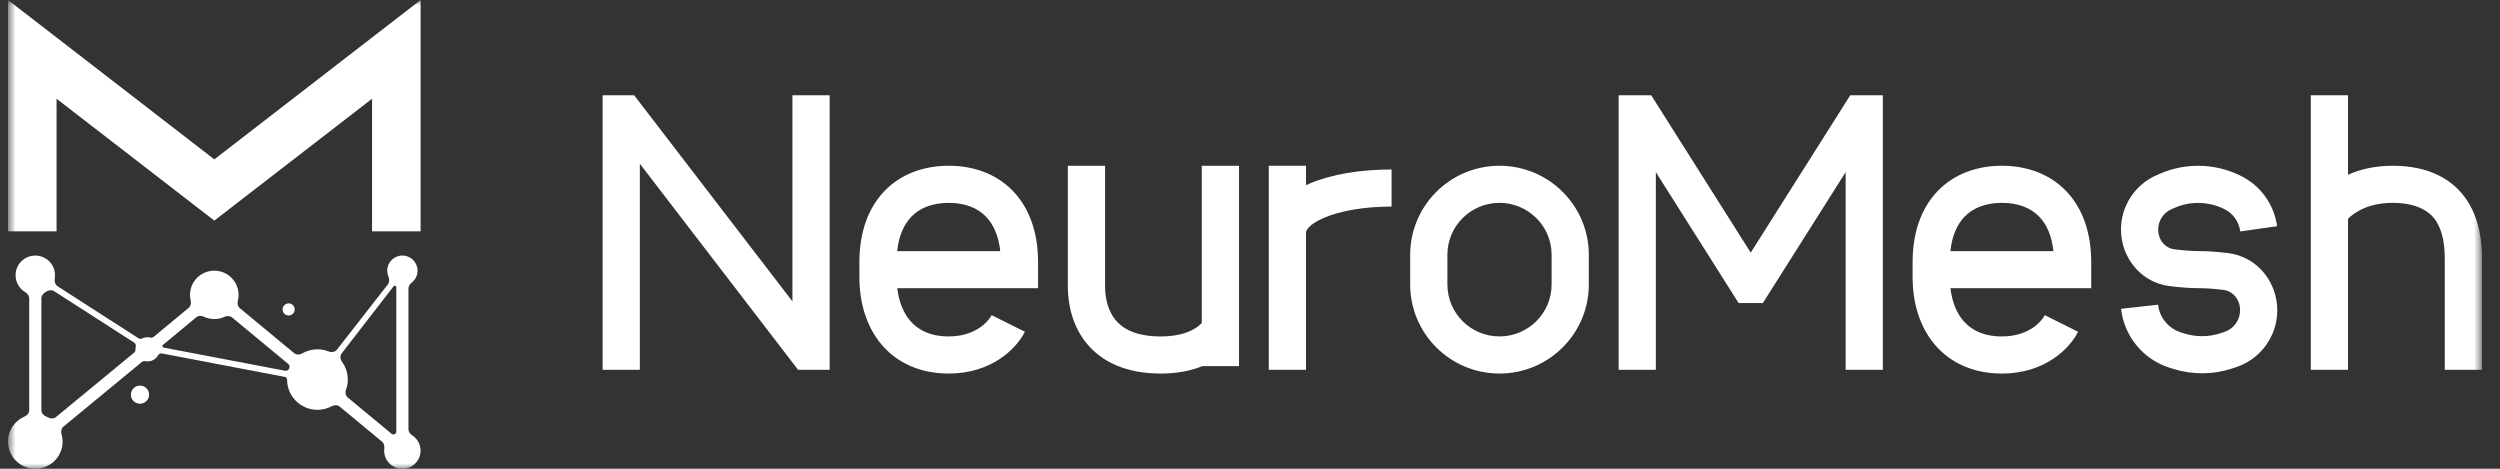 <svg width="240" height="45" viewBox="0 0 240 45" fill="none" xmlns="http://www.w3.org/2000/svg">
<rect x="0" y="0" width="240" height="45" fill="#333333" stroke="none"/>
<g clip-path="url(#clip0_2318_11190)">
<mask id="mask0_2318_11190" style="mask-type:luminance" maskUnits="userSpaceOnUse" x="0" y="0" width="239" height="45">
<path d="M238.27 0H0.77V45H238.27V0Z" fill="white"/>
</mask>
<g mask="url(#mask0_2318_11190)">
<path fill-rule="evenodd" clip-rule="evenodd" d="M57.852 9.145H60.878L76.073 28.932V9.145H79.645V35.504H76.619L61.424 15.717V35.504H57.851V9.145H57.852ZM155.388 9.145H158.516L168.07 24.254L177.624 9.145H180.753V35.504H177.181V16.525L169.235 29.092H166.907L158.961 16.525V35.504H155.388V9.145ZM225.41 9.145H221.836V35.504H225.41V21.003C225.959 20.453 227.281 19.475 229.696 19.475C232.113 19.475 233.308 20.358 233.867 21.221C234.519 22.227 234.698 23.582 234.698 24.818V35.504H238.271V24.818C238.271 23.384 238.091 21.176 236.868 19.288C235.552 17.256 233.241 15.913 229.696 15.913C227.944 15.913 226.526 16.274 225.41 16.772V9.145ZM115.428 35.148H118.946V15.914H115.371V31.008C115.268 31.117 115.124 31.249 114.934 31.387C114.38 31.783 113.318 32.3 111.443 32.3C108.93 32.3 107.705 31.488 107.057 30.678C106.349 29.793 106.085 28.596 106.085 27.492V15.914H102.511V27.491C102.511 29.058 102.872 31.156 104.263 32.897C105.715 34.712 108.062 35.861 111.443 35.861C113.068 35.861 114.381 35.573 115.428 35.148ZM125.374 15.913H121.802V35.504H125.374V22.325C125.374 22.218 125.506 21.586 127.145 20.892C128.646 20.256 130.892 19.832 133.591 19.832V16.27C130.576 16.27 127.82 16.736 125.747 17.614C125.624 17.666 125.498 17.721 125.374 17.781V15.914V15.913ZM135.378 24.461C135.378 19.741 139.217 15.913 143.952 15.913C148.687 15.913 152.526 19.741 152.526 24.461V27.311C152.526 32.031 148.687 35.859 143.952 35.859C139.217 35.859 135.378 32.031 135.378 27.311V24.461ZM143.952 19.475C141.189 19.475 138.95 21.707 138.95 24.461V27.311C138.95 30.064 141.189 32.297 143.952 32.297C146.714 32.297 148.954 30.064 148.954 27.311V24.461C148.954 21.707 146.714 19.475 143.952 19.475ZM91.076 15.913C88.728 15.913 86.53 16.666 84.922 18.328C83.317 19.986 82.502 22.343 82.502 25.174V26.599C82.502 29.04 83.164 31.358 84.647 33.096C86.163 34.872 88.379 35.859 91.077 35.859C95.242 35.859 97.597 33.431 98.391 31.847L95.197 30.255C94.919 30.808 93.701 32.297 91.079 32.297C89.309 32.297 88.133 31.682 87.371 30.787C86.738 30.044 86.292 28.99 86.138 27.666H99.654V25.172C99.654 22.342 98.837 19.985 97.234 18.327C95.626 16.665 93.427 15.911 91.08 15.911L91.076 15.913ZM96.022 24.106H86.128C86.295 22.548 86.828 21.488 87.494 20.8C88.297 19.968 89.493 19.475 91.076 19.475C92.659 19.475 93.854 19.968 94.658 20.8C95.323 21.488 95.856 22.548 96.024 24.106H96.022ZM186.029 18.328C187.637 16.666 189.835 15.913 192.183 15.913C194.53 15.913 196.729 16.666 198.337 18.328C199.94 19.986 200.757 22.343 200.757 25.174V27.668H187.242C187.396 28.992 187.842 30.046 188.475 30.789C189.237 31.683 190.414 32.298 192.183 32.298C194.807 32.298 196.024 30.809 196.301 30.256L199.497 31.849C198.702 33.432 196.348 35.861 192.183 35.861C189.487 35.861 187.268 34.874 185.753 33.097C184.272 31.359 183.61 29.041 183.61 26.601V25.175C183.61 22.345 184.426 19.987 186.029 18.33V18.328ZM197.13 24.106C196.963 22.548 196.431 21.488 195.765 20.8C194.961 19.968 193.766 19.475 192.183 19.475C190.6 19.475 189.406 19.968 188.601 20.8C187.935 21.488 187.402 22.548 187.237 24.106H197.13ZM214.898 16.775C212.508 15.663 209.756 15.63 207.34 16.683L207.035 16.816C204.956 17.723 203.614 19.771 203.614 22.033C203.614 24.666 205.466 27.112 208.281 27.465C209.172 27.576 210.172 27.665 211.116 27.665C211.838 27.665 212.659 27.733 213.459 27.832C214.322 27.939 215.047 28.72 215.047 29.786C215.047 30.731 214.439 31.57 213.54 31.869L213.198 31.982C212.065 32.359 210.842 32.371 209.701 32.016L209.378 31.914C208.177 31.541 207.314 30.494 207.176 29.25L203.624 29.643C203.919 32.294 205.758 34.52 208.311 35.315L208.636 35.415C210.491 35.994 212.484 35.975 214.329 35.361L214.671 35.248C217.028 34.464 218.618 32.265 218.618 29.787C218.618 27.125 216.745 24.651 213.899 24.299C213.023 24.19 212.04 24.104 211.116 24.104C210.379 24.104 209.538 24.033 208.725 23.931C207.888 23.827 207.186 23.069 207.186 22.034C207.186 21.186 207.69 20.42 208.467 20.08L208.771 19.948C210.246 19.305 211.928 19.326 213.387 20.003L213.479 20.046C214.33 20.442 214.924 21.239 215.057 22.166L215.063 22.22L218.6 21.716L218.594 21.663C218.289 19.545 216.934 17.723 214.989 16.819L214.898 16.776V16.775Z" fill="white"/>
<path fill-rule="evenodd" clip-rule="evenodd" d="M0.77 0L20.574 15.3L40.378 0V22.21H35.718V9.478L20.574 21.178L5.43 9.478V22.21H0.77V0Z" fill="white"/>
<path d="M27.709 30.287C28.03 30.287 28.291 30.027 28.291 29.706C28.291 29.385 28.03 29.125 27.709 29.125C27.387 29.125 27.126 29.385 27.126 29.706C27.126 30.027 27.387 30.287 27.709 30.287Z" fill="white"/>
<path fill-rule="evenodd" clip-rule="evenodd" d="M39.212 27.695C39.212 27.464 39.356 27.264 39.537 27.119C39.872 26.853 40.086 26.444 40.086 25.984C40.086 25.183 39.434 24.532 38.63 24.532C37.826 24.532 37.174 25.183 37.174 25.984C37.174 26.175 37.212 26.357 37.279 26.525C37.382 26.781 37.402 27.085 37.232 27.303L32.348 33.563C32.164 33.798 31.832 33.85 31.554 33.74C31.221 33.606 30.855 33.534 30.474 33.534C29.938 33.534 29.436 33.677 29.005 33.93C28.762 34.072 28.451 34.078 28.234 33.899L23.027 29.587C22.823 29.417 22.767 29.132 22.832 28.875C22.877 28.694 22.902 28.504 22.902 28.308C22.902 27.025 21.859 25.985 20.572 25.985C19.285 25.985 18.242 27.025 18.242 28.308C18.242 28.495 18.264 28.677 18.306 28.852C18.367 29.106 18.311 29.386 18.108 29.555L14.74 32.348C14.657 32.416 14.543 32.43 14.439 32.406C14.351 32.384 14.258 32.374 14.163 32.374C13.98 32.374 13.807 32.416 13.652 32.491C13.544 32.544 13.416 32.551 13.314 32.486L5.533 27.483C5.29 27.326 5.208 27.014 5.256 26.73C5.272 26.63 5.281 26.527 5.281 26.422C5.281 25.38 4.433 24.535 3.388 24.535C2.342 24.535 1.495 25.38 1.495 26.422C1.495 27.112 1.866 27.715 2.419 28.045C2.636 28.174 2.805 28.389 2.805 28.642V39.379C2.805 39.651 2.613 39.879 2.363 39.985C1.425 40.382 0.767 41.31 0.767 42.39C0.767 43.833 1.94 45.003 3.388 45.003C4.835 45.003 6.009 43.833 6.009 42.39C6.009 42.139 5.974 41.896 5.907 41.667C5.833 41.409 5.888 41.12 6.096 40.949L13.639 34.734C13.719 34.669 13.827 34.653 13.928 34.673C14.003 34.689 14.083 34.696 14.163 34.696C14.595 34.696 14.97 34.463 15.172 34.117C15.247 33.989 15.387 33.901 15.532 33.928L27.358 36.186C27.477 36.209 27.56 36.318 27.56 36.438C27.56 38.042 28.863 39.342 30.472 39.342C30.975 39.342 31.448 39.214 31.862 38.99C32.102 38.86 32.402 38.86 32.612 39.034L36.671 42.396C36.862 42.553 36.922 42.812 36.893 43.056C36.885 43.123 36.881 43.191 36.881 43.261C36.881 44.223 37.663 45.003 38.628 45.003C39.594 45.003 40.376 44.223 40.376 43.261C40.376 42.648 40.058 42.11 39.579 41.799C39.373 41.666 39.211 41.454 39.211 41.207V27.697L39.212 27.695ZM19.577 30.407C19.334 30.292 19.04 30.292 18.833 30.465L15.64 33.113C15.545 33.191 15.585 33.343 15.706 33.367L27.366 35.592C27.538 35.625 27.706 35.518 27.771 35.357C27.829 35.21 27.796 35.042 27.675 34.942L22.284 30.478C22.081 30.308 21.789 30.307 21.548 30.417C21.252 30.553 20.922 30.629 20.573 30.629C20.225 30.629 19.879 30.549 19.577 30.407ZM4.414 28.007C4.653 27.854 4.965 27.804 5.204 27.958L12.898 32.902C13.02 32.98 13.061 33.137 13.03 33.28C13.013 33.361 13.003 33.447 13.003 33.532C13.003 33.544 13.003 33.557 13.003 33.569C13.006 33.673 12.971 33.778 12.889 33.844L5.375 40.035C5.164 40.21 4.861 40.207 4.62 40.078C4.554 40.043 4.486 40.011 4.416 39.98C4.165 39.874 3.973 39.645 3.973 39.375V28.637C3.973 28.385 4.142 28.17 4.359 28.041C4.378 28.029 4.397 28.017 4.414 28.006V28.007ZM33.388 36.435C33.388 36.779 33.328 37.109 33.217 37.415C33.123 37.679 33.174 37.984 33.389 38.164L37.6 41.651C37.68 41.716 37.792 41.725 37.886 41.68C37.98 41.636 38.046 41.545 38.046 41.442V27.57C38.046 27.433 37.873 27.369 37.788 27.479C36.884 28.648 33.861 32.558 32.804 33.921C32.62 34.156 32.654 34.486 32.83 34.728C33.179 35.207 33.386 35.798 33.386 36.435H33.388Z" fill="white"/>
<path d="M13.439 38.758C13.921 38.758 14.312 38.368 14.312 37.887C14.312 37.407 13.921 37.016 13.439 37.016C12.957 37.016 12.565 37.407 12.565 37.887C12.565 38.368 12.957 38.758 13.439 38.758Z" fill="white"/>
</g>
</g>
<defs>
<clipPath id="clip0_2318_11190">
<rect width="238.5" height="45" fill="white" transform="translate(0.77)"/>
</clipPath>
</defs>
</svg>

